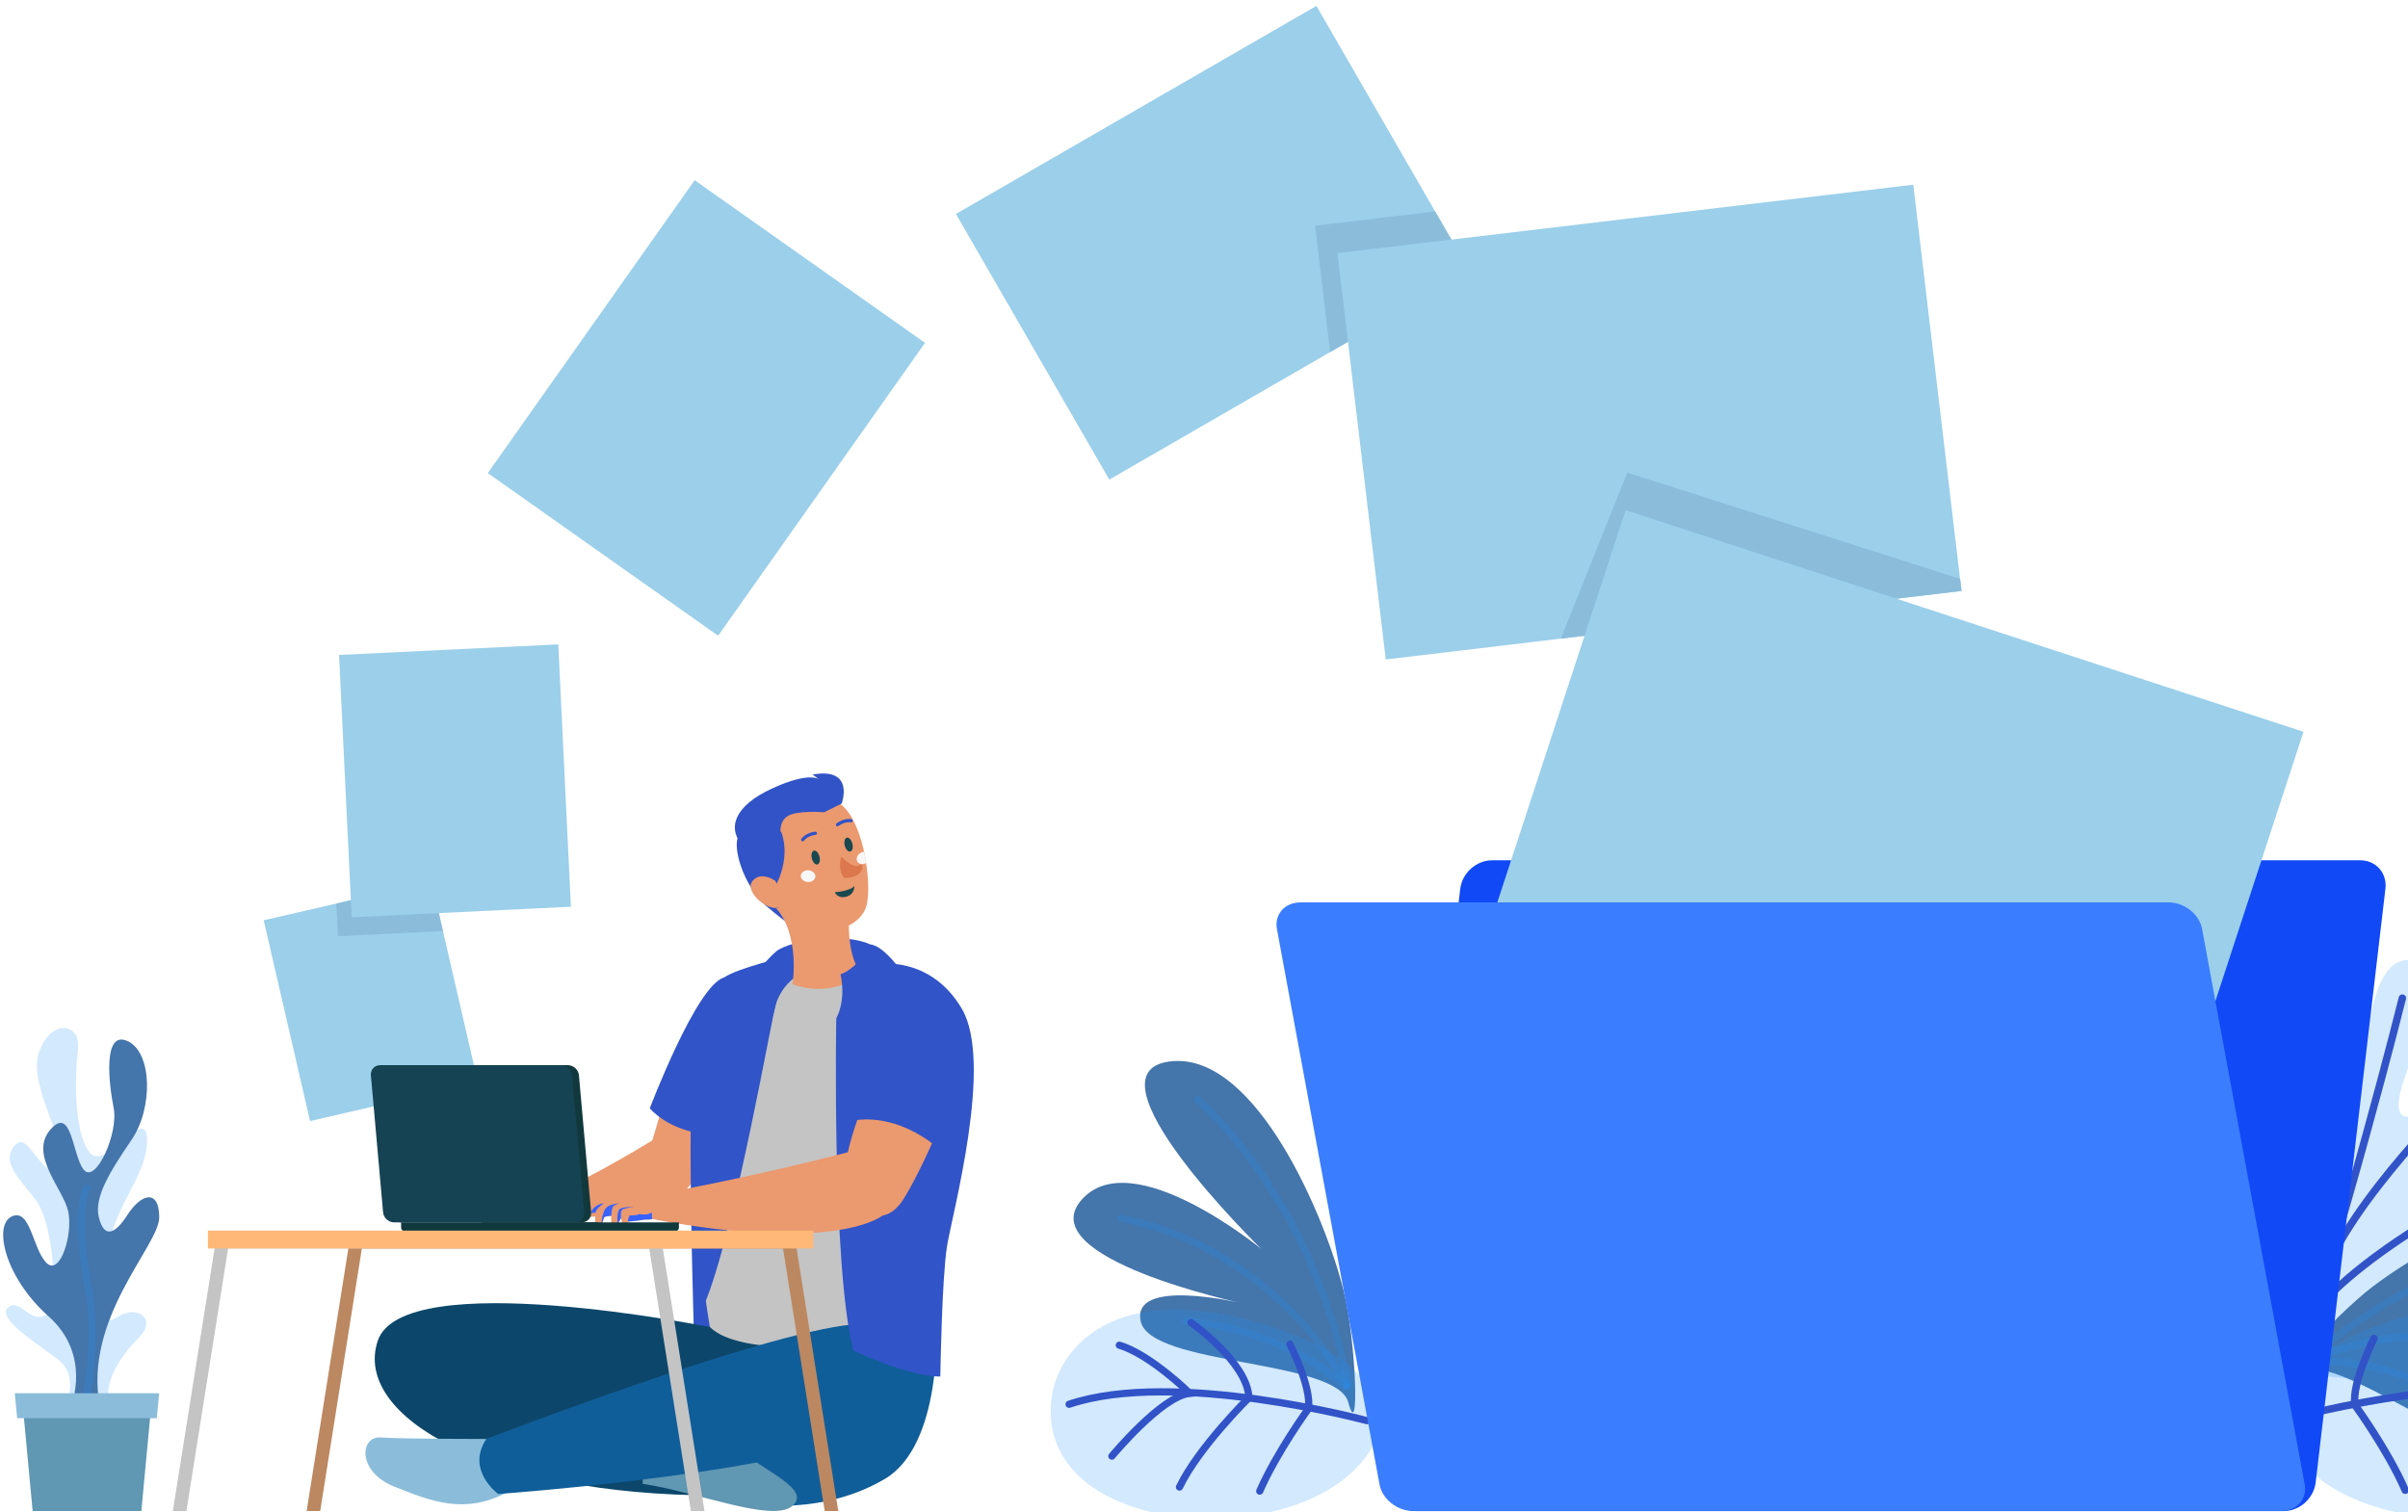 <svg xmlns="http://www.w3.org/2000/svg" width="242" height="152" viewBox="0 0 242 152" fill="none"><g clip-path="url(#clip0_2743_4375)"><path d="M6.544 141.573C6.544 141.573 8.035 138.396 5.899 136.71C3.762 135.024 -0.322 132.565 0.78 131.464C1.882 130.362 2.916 132.955 4.474 132.243C6.033 131.531 5.448 122.973 3.568 120.575C1.687 118.177 0.135 116.752 1.492 115.133C2.855 113.514 4.085 118.505 5.899 117.465C7.712 116.43 2.722 109.43 3.89 105.864C5.059 102.297 8.169 102.82 7.84 105.474C7.512 108.128 7.384 113.77 9.009 115.846C10.628 117.921 14.779 110.727 14.779 114.616C14.779 118.505 10.957 121.488 10.762 126.801C10.567 132.115 9.983 133.478 11.93 132.31C13.878 131.141 15.753 132.632 14.006 134.385C12.259 136.132 10.311 138.92 11.024 140.995L6.55 141.579L6.544 141.573Z" fill="#1E93FD" fill-opacity="0.2"></path><path d="M7.152 141.277C7.152 141.277 9.24 136.176 4.864 132.293C0.487 128.404 -0.706 123.133 1.187 122.268C3.074 121.404 3.275 125.549 4.669 126.937C6.063 128.318 7.353 123.997 6.854 121.751C6.355 119.505 2.879 116.048 5.065 113.54C7.25 111.033 7.25 116.218 8.443 117.6C9.636 118.982 11.924 113.887 11.425 111.38C10.926 108.872 10.329 103.516 12.819 104.642C15.302 105.768 15.406 111.38 13.214 114.581C11.029 117.777 9.435 120.369 9.934 122.36C10.433 124.35 11.425 124.259 12.819 122.098C14.213 119.937 16.002 119.505 16.002 122.36C16.002 125.214 8.345 132.469 10.037 141.368L7.152 141.283V141.277Z" fill="#4475AB"></path><path d="M8.68 140.537C8.68 140.537 9.849 134.444 8.875 129.392C7.901 124.34 8.035 120.646 8.747 119.41" stroke="#1E93FD" stroke-opacity="0.2" stroke-width="0.724" stroke-miterlimit="10" stroke-linecap="round"></path><path d="M14.206 151.877L15.137 141.943H2.35L3.281 151.877H14.206Z" fill="#6097B2"></path><path d="M15.759 142.547L15.997 140.039H1.486L1.724 142.547H15.759Z" fill="#8BBDDB"></path><path d="M232.275 138.043C244.552 140.758 257.559 132.474 257.711 127.568C257.863 122.662 245.933 132.851 244.205 127.854C242.476 122.857 257.181 120.855 257.394 115.571C257.601 110.294 244.388 122.76 243.371 119.382C242.349 116.01 255.094 108.024 253.201 104.141C251.308 100.258 243.608 113.916 241.411 112.078C239.214 110.24 248.106 97.513 242.75 96.533C237.394 95.553 238.325 107.257 236.457 109.637C234.588 112.017 234.704 98.377 231.514 99.43C228.325 100.483 233.791 113.605 231.63 115.377C229.475 117.148 226.262 105.486 222.64 108.176C219.019 110.867 228.356 118.31 227.461 121.78C226.566 125.249 220.51 114.878 217.266 117.623C214.016 120.368 221.989 135.767 232.275 138.037V138.043Z" fill="#1E93FD" fill-opacity="0.2"></path><path d="M241.435 100.324C241.435 100.324 235.872 122.644 229.073 143.07" stroke="#3153C7" stroke-width="0.749" stroke-miterlimit="10" stroke-linecap="round"></path><path d="M252.488 117.975C252.488 117.975 237.254 125.498 232.263 132.345C232.263 132.345 232.445 120.142 224.673 111.791" stroke="#3153C7" stroke-width="0.749" stroke-miterlimit="10" stroke-linecap="round"></path><path d="M248.897 108.25C248.897 108.25 237.533 119.09 233.973 127.197C233.973 127.197 234.898 112.541 232.53 104.799" stroke="#3153C7" stroke-width="0.749" stroke-miterlimit="10" stroke-linecap="round"></path><path d="M254.656 129.012C254.656 129.012 234.053 132.427 231.467 135.835C231.467 135.835 225.763 123.047 218.679 119.633" stroke="#3153C7" stroke-width="0.749" stroke-miterlimit="10" stroke-linecap="round"></path><path d="M238.575 129.231C244.869 124.483 260.955 115.865 267.291 121.854C274.601 128.762 247.894 131.264 247.894 131.264C247.894 131.264 265.374 131.1 265.624 139.061C265.873 147.022 245.94 136.918 245.94 136.918C245.94 136.918 256.622 141.982 252.927 144.965C249.233 147.947 234.637 135.251 230.888 137.977C227.139 140.698 234.26 132.487 238.569 129.231H238.575Z" fill="#4475AB"></path><path d="M232.038 136.518C238.399 131.247 245.848 127.108 253.822 124.899C256.749 124.089 259.756 123.548 262.787 123.316" stroke="#1E93FD" stroke-opacity="0.2" stroke-width="0.749" stroke-miterlimit="10" stroke-linecap="round"></path><path d="M232.056 136.708C241.465 132.946 252.403 133.269 261.228 137.919" stroke="#1E93FD" stroke-opacity="0.2" stroke-width="0.749" stroke-miterlimit="10" stroke-linecap="round"></path><path d="M232.104 136.828C238.203 136.615 244.205 138.66 249.281 141.959" stroke="#1E93FD" stroke-opacity="0.2" stroke-width="0.749" stroke-miterlimit="10" stroke-linecap="round"></path><path d="M229.634 140.57C230.729 137.363 234.497 135.032 237.425 133.833C244.589 130.887 256.196 128.416 261.625 135.853C263.353 138.221 263.889 141.416 263.025 144.222C261.442 149.341 255.733 151.672 250.864 152.372C244.357 153.31 235.167 151.946 230.845 146.401C230.096 145.446 229.518 144.326 229.372 143.121C229.263 142.22 229.372 141.368 229.64 140.57H229.634Z" fill="#1E93FD" fill-opacity="0.2"></path><path d="M230.607 142.47C230.607 142.47 250.577 137.083 261.515 140.772" stroke="#3153C7" stroke-width="0.749" stroke-miterlimit="10" stroke-linecap="round"></path><path d="M238.587 134.533C238.587 134.533 236.323 139.001 236.67 141.228C236.67 141.228 239.963 145.739 241.722 149.786" stroke="#3153C7" stroke-width="0.749" stroke-miterlimit="10" stroke-linecap="round"></path><path d="M135.019 129.679C133.162 122.278 126.284 106.003 117.867 106.66C108.159 107.421 126.765 125.54 126.765 125.54C126.765 125.54 113.691 114.785 108.664 120.635C103.636 126.478 124.799 130.994 124.799 130.994C124.799 130.994 113.673 128.316 114.641 132.808C115.609 137.3 134.325 136.612 135.493 140.939C136.662 145.273 136.291 134.755 135.019 129.679Z" fill="#4475AB"></path><path d="M135.512 139.145C133.924 131.312 130.832 123.661 126.164 117.148C124.447 114.756 122.518 112.522 120.369 110.508" stroke="#1E93FD" stroke-opacity="0.2" stroke-width="0.724" stroke-miterlimit="10" stroke-linecap="round"></path><path d="M135.384 139.278C130.582 130.721 122.146 124.311 112.663 122.455" stroke="#1E93FD" stroke-opacity="0.2" stroke-width="0.724" stroke-miterlimit="10" stroke-linecap="round"></path><path d="M135.275 139.339C130.808 135.468 125.044 133.362 119.213 132.76" stroke="#1E93FD" stroke-opacity="0.2" stroke-width="0.724" stroke-miterlimit="10" stroke-linecap="round"></path><path d="M138.311 140.954C137.252 137.85 133.607 135.592 130.77 134.43C123.832 131.581 112.596 129.189 107.337 136.383C105.663 138.678 105.146 141.77 105.98 144.485C107.507 149.439 113.04 151.697 117.757 152.379C124.057 153.286 132.955 151.965 137.143 146.597C137.867 145.671 138.427 144.582 138.567 143.419C138.677 142.549 138.567 141.721 138.311 140.954Z" fill="#1E93FD" fill-opacity="0.2"></path><path d="M137.368 142.793C137.368 142.793 118.031 137.577 107.44 141.149" stroke="#3153C7" stroke-width="0.724" stroke-miterlimit="10" stroke-linecap="round"></path><path d="M111.744 146.36C111.744 146.36 116.747 140.316 119.578 140.048C119.578 140.048 115.548 136.098 112.487 135.209" stroke="#3153C7" stroke-width="0.724" stroke-miterlimit="10" stroke-linecap="round"></path><path d="M119.699 132.939C119.699 132.939 125.383 136.944 125.511 140.487C125.511 140.487 120.435 145.496 118.536 149.47" stroke="#3153C7" stroke-width="0.724" stroke-miterlimit="10" stroke-linecap="round"></path><path d="M129.638 135.111C129.638 135.111 131.829 139.439 131.494 141.593C131.494 141.593 128.311 145.958 126.601 149.877" stroke="#3153C7" stroke-width="0.724" stroke-miterlimit="10" stroke-linecap="round"></path><path d="M48.024 108.786L31.158 112.682L26.502 92.499L33.806 90.819L43.368 88.609L44.518 93.588L48.024 108.786Z" fill="#9BCFEA"></path><path d="M44.518 93.588L33.964 94.099L33.806 90.819L43.368 88.609L44.518 93.588Z" fill="#8BBDDB"></path><path d="M147.715 27.287L133.679 35.389L111.481 48.207L96.07 21.505L132.297 0.592L144.227 21.25L147.715 27.287Z" fill="#9BCFEA"></path><path d="M147.714 27.288L133.679 35.389L132.163 22.68L144.227 21.25L147.714 27.288Z" fill="#8BBDDB"></path><path d="M197.131 59.399L156.862 64.189L139.266 66.283L134.409 25.442L192.28 18.564L196.985 58.182L197.131 59.399Z" fill="#9BCFEA"></path><path d="M197.132 59.399L156.863 64.189L163.54 47.5L196.986 58.182L197.132 59.399Z" fill="#8BBDDB"></path><path d="M56.106 64.77L34.074 65.832L35.345 92.199L57.377 91.137L56.106 64.77Z" fill="#9BCFEA"></path><path d="M92.961 34.461L69.812 18.113L49.023 47.551L72.172 63.899L92.961 34.461Z" fill="#9BCFEA"></path><path d="M178.604 84.396C178.397 83.166 177.374 82.32 176.096 82.32H163.819C162.541 82.32 161.324 83.166 160.825 84.396C160.332 85.625 159.108 86.471 157.83 86.471H149.948C148.372 86.471 146.941 87.749 146.753 89.332L139.741 149.023C139.558 150.599 140.685 151.883 142.267 151.883H229.524C231.1 151.883 232.53 150.605 232.719 149.023L239.731 89.332C239.913 87.756 238.787 86.471 237.205 86.471H181.105C179.827 86.471 178.804 85.625 178.598 84.396H178.604Z" fill="#1149F7"></path><path d="M215.907 121.225L231.497 73.557L163.373 51.277L147.783 98.946L215.907 121.225Z" fill="#9BCFEA"></path><path d="M130.697 90.703C129.121 90.703 128.062 91.902 128.329 93.375L138.64 149.201C138.914 150.68 140.411 151.873 141.994 151.873H229.25C230.827 151.873 231.886 150.674 231.618 149.201L221.307 93.375C221.034 91.896 219.536 90.703 217.954 90.703H130.697Z" fill="#3A7DFF"></path><path d="M69.704 132.907C69.704 132.907 69.375 137.21 78.048 138.731C86.722 140.253 84.896 103.277 84.896 103.277L73.788 107.842L69.704 132.907Z" fill="#3153C7"></path><path d="M74.451 97.899C70.13 99.256 68.766 103.772 65.559 114.624C65.559 114.624 55.236 121.021 52.527 120.729L53.422 122.744C53.422 122.744 64.104 122.373 67.598 120.614C70.343 119.232 73.715 112.269 75.084 108.647C76.454 105.032 74.451 97.893 74.451 97.893V97.899Z" fill="#EB996E"></path><path d="M72.771 98.252C70.008 99.001 65.303 111.399 65.303 111.399C65.303 111.399 67.171 113.712 71.201 114.016C75.23 114.32 72.771 98.258 72.771 98.258V98.252Z" fill="#3154C8"></path><path d="M71.353 133.39C71.353 133.39 40.507 127.158 37.962 134.772C35.424 142.392 49.168 150.311 72.023 150.311C94.878 150.311 92.187 132.684 92.187 132.684L71.347 133.39H71.353Z" fill="#0C476B"></path><path d="M70.215 137.867C72.424 136.035 94.123 133.156 94.123 133.156C94.123 133.156 94.725 145.262 88.906 148.665C83.088 152.073 76.38 151.665 71.663 150.6C62.363 148.5 68.005 139.699 70.215 137.867Z" fill="#105E99"></path><path d="M94.068 134.345C94.756 126.791 97.635 105.233 97.428 104.168C96.776 100.808 91.572 96.292 84.652 95.945C83.897 95.908 83.179 95.89 82.504 95.902C76.977 95.963 73.952 97.527 71.87 100.418C71.274 101.252 70.294 104.089 70.075 107.929C69.259 122.391 71.347 133.383 71.347 133.383C75.346 137.425 94.068 134.339 94.068 134.339V134.345Z" fill="#C4C4C4"></path><path d="M77.701 102.133C76.654 107.289 72.399 130.515 69.709 132.907C69.709 132.907 69.338 121.257 69.411 112.742C69.484 104.227 71.353 99.224 72.771 98.25C74.189 97.276 79.046 96.156 79.046 96.156L77.701 102.133Z" fill="#3154C8"></path><path d="M47.45 121.732V122.511H52.922L53.634 121.232C53.634 121.232 51.127 120.484 48.899 121.153C48.899 121.153 47.962 121.488 47.815 121.695C47.815 121.695 47.657 121.561 47.456 121.732H47.45Z" fill="#3862FF"></path><path d="M54.267 121.97C54.036 122.347 53.403 122.877 52.673 122.767C51.942 122.658 51.084 122.767 51.084 122.767C51.084 122.767 50.877 122.463 51.395 122.335C51.918 122.214 52.752 121.775 52.776 121.434L51.315 121.215C51.315 121.215 50.585 121.276 50.275 121.434C49.964 121.593 49.885 122.14 49.52 122.457C49.155 122.78 48.948 122.646 48.948 122.646C48.948 122.646 49.185 121.745 49.386 121.501C49.459 121.41 49.751 121.215 49.751 121.215C49.751 121.215 49.155 121.276 48.942 121.654C48.735 122.031 48.741 122.262 48.656 122.457C48.595 122.597 48.369 122.853 48.132 122.767C48.132 122.767 48.339 121.812 48.418 121.434C48.418 121.434 48.065 122.548 47.974 122.646C47.797 122.828 47.663 122.621 47.736 121.654C47.736 121.654 47.529 122.08 47.554 122.457C47.554 122.457 47.268 122.646 47.243 122.335C47.219 122.025 47.164 121.434 47.791 121.434C47.791 121.434 48.156 120.716 48.704 120.966C48.704 120.966 49.562 120.497 50.007 120.406C50.451 120.315 51.047 120.406 51.047 120.406C51.047 120.406 55.272 120.321 54.261 121.964L54.267 121.97Z" fill="#EB996E"></path><path d="M66.849 121.722C66.758 122.671 64.816 122.58 64.816 122.58C64.816 122.58 63.714 122.757 63.136 122.781C63.136 122.781 63.191 123.487 62.874 123.53C62.552 123.572 62.418 122.403 62.418 122.403C62.418 122.403 61.846 123.627 61.608 123.53C61.383 123.438 61.426 122.215 61.426 122.215C61.426 122.215 60.75 122.215 60.702 122.397C60.677 122.483 60.568 122.817 60.422 123.103C60.282 123.39 60.111 123.627 59.977 123.53C59.703 123.347 59.843 121.898 59.843 121.898C59.843 121.898 59.484 121.898 59.35 121.941C59.216 121.99 58.894 123.024 58.443 122.397C58.443 122.397 58.504 121.357 59.35 120.724C59.764 120.413 61.334 119.938 62.241 119.865C63.562 119.768 65.333 120.054 65.662 120.231C65.991 120.407 66.94 120.772 66.849 121.722Z" fill="#EB996E"></path><path d="M62.417 122.397C62.417 122.397 62.278 121.654 62.649 121.526C63.02 121.393 63.696 121.289 63.696 121.289C63.696 121.289 62.886 121.289 62.393 121.459C61.9 121.63 62.077 123.042 62.077 123.042L62.424 122.397H62.417Z" fill="#3862FF"></path><path d="M62.236 120.955C62.138 120.979 61.737 121.113 61.609 121.29C61.457 121.491 61.426 122.215 61.426 122.215C61.426 122.215 60.751 122.215 60.702 122.398C60.678 122.483 60.568 122.818 60.422 123.104C60.434 122.982 60.495 122.026 60.818 121.527C61.128 121.034 62.084 120.961 62.242 120.955H62.236Z" fill="#3862FF"></path><path d="M60.701 120.949C60.701 120.949 59.928 121.424 59.837 121.899C59.837 121.899 59.478 121.899 59.344 121.941C59.727 120.967 60.701 120.949 60.701 120.949Z" fill="#3862FF"></path><path d="M66.849 121.721C66.758 122.67 64.816 122.579 64.816 122.579C64.816 122.579 63.715 122.755 63.136 122.78C63.057 122.506 63.234 122.39 63.258 122.165C63.258 122.165 64.08 122.183 64.232 122.031C64.232 122.031 64.999 122.165 65.34 121.946C65.675 121.721 66.314 122.518 66.855 121.721H66.849Z" fill="#3862FF"></path><path d="M48.869 144.637C48.869 144.637 40.354 144.637 38.26 144.485C36.167 144.333 35.868 147.924 39.605 149.415C43.343 150.906 46.629 152.252 50.957 150.012L48.863 144.631L48.869 144.637Z" fill="#8BBDDB"></path><path d="M64.59 149.152C64.59 149.152 64.365 145.007 68.175 144.332C68.175 144.332 69.186 141.307 74.116 145.561C76.879 147.947 81.621 149.706 79.606 151.386C77.591 153.066 69.971 149.931 64.59 149.146V149.152Z" fill="#6097B2"></path><path d="M48.868 144.638C48.868 144.638 76.355 134.029 85.619 133.135C94.882 132.24 96.228 138.363 88.906 143.141C81.583 147.919 50.067 150.165 50.067 150.165C50.067 150.165 46.781 147.773 48.874 144.638H48.868Z" fill="#105E99"></path><path d="M87.445 94.923C84.87 93.693 79.338 94.515 77.999 95.635C76.653 96.755 75.235 98.995 75.235 98.995L77.177 97.199L77.7 102.129C77.7 102.129 78.151 94.959 88.157 97.57L87.445 94.917V94.923Z" fill="#3154C8"></path><path d="M76.502 89.073C77.427 91.745 79.161 93.084 80.963 93.541C83.708 94.234 86.605 92.889 87.08 91.039C87.311 90.132 87.311 88.677 87.098 87.132C87.08 87.01 87.062 86.876 87.043 86.748C86.989 86.365 86.91 85.987 86.837 85.604C86.264 83.023 85.126 80.613 83.513 80.442C77.889 79.846 74.171 82.354 76.502 89.079V89.073Z" fill="#EB996E"></path><path d="M81.59 86.29C81.687 86.674 81.937 86.942 82.15 86.887C82.363 86.832 82.454 86.479 82.357 86.096C82.259 85.712 82.01 85.445 81.797 85.499C81.584 85.554 81.492 85.907 81.59 86.29Z" fill="#1A4850"></path><path d="M84.894 84.99C84.992 85.373 85.241 85.641 85.454 85.586C85.667 85.531 85.759 85.178 85.661 84.795C85.564 84.412 85.314 84.144 85.101 84.198C84.888 84.253 84.797 84.606 84.894 84.99Z" fill="#1A4850"></path><path d="M84.549 86.103C84.549 86.103 85.73 87.363 86.35 86.962C86.971 86.56 86.88 88.313 84.847 88.246C84.847 88.246 84.129 87.473 84.549 86.103Z" fill="#DD774E"></path><path d="M80.476 88.026C80.458 88.349 80.775 88.629 81.176 88.653C81.584 88.677 81.925 88.428 81.943 88.105C81.962 87.782 81.645 87.502 81.243 87.478C80.835 87.454 80.495 87.703 80.476 88.026Z" fill="#F7F7F7"></path><path d="M86.155 86.591C86.307 86.865 86.703 86.932 87.049 86.75C86.989 86.366 86.922 85.983 86.837 85.606C86.721 85.618 86.605 85.654 86.502 85.715C86.149 85.916 85.997 86.311 86.161 86.591H86.155Z" fill="#F7F7F7"></path><path d="M80.732 84.55C80.732 84.55 80.78 84.519 80.799 84.495C81.182 83.984 81.955 83.911 81.961 83.911C82.046 83.905 82.113 83.825 82.107 83.74C82.101 83.655 82.022 83.588 81.937 83.594C81.9 83.594 81.012 83.679 80.543 84.306C80.488 84.379 80.507 84.477 80.573 84.531C80.622 84.568 80.677 84.574 80.726 84.55H80.732Z" fill="#3153C7"></path><path d="M78.553 83.725C79.533 86.591 77.768 89.379 77.768 89.379L78.809 91.783L78.925 92.605C78.925 92.605 76.752 90.962 76.277 90.359C73.97 87.444 73.623 84.072 74.445 83.877C74.445 83.877 78.219 82.751 78.553 83.725Z" fill="#3153C7"></path><path d="M77.895 88.519C77.895 88.519 76.441 87.496 75.613 88.567C74.785 89.638 77.147 91.598 78.242 91.221C79.338 90.844 77.901 88.519 77.901 88.519H77.895Z" fill="#EB996E"></path><path d="M85.869 89.043C85.625 89.433 84.377 89.676 84 89.658C83.739 89.645 84.195 90.199 84.682 90.181C85.917 90.132 85.869 89.043 85.869 89.043Z" fill="#1A4850"></path><path d="M85.596 82.64C85.644 82.622 85.681 82.579 85.693 82.518C85.711 82.433 85.65 82.348 85.565 82.336C84.798 82.202 84.092 82.743 84.062 82.768C83.995 82.823 83.983 82.92 84.037 82.993C84.092 83.06 84.19 83.072 84.263 83.023C84.269 83.023 84.889 82.543 85.51 82.658C85.541 82.658 85.571 82.658 85.596 82.652V82.64Z" fill="#3153C7"></path><path d="M78.45 83.839C78.45 83.839 78.231 82.579 79.192 82.007C80.148 81.429 82.82 81.642 82.82 81.642L84.591 80.766C84.591 80.766 85.948 77.077 81.663 77.856L82.382 78.38C82.382 78.38 81.529 77.454 77.616 79.244C73.708 81.033 73.227 83.218 74.433 84.734C75.638 86.249 78.444 83.839 78.444 83.839H78.45Z" fill="#3153C7"></path><path d="M85.309 93.03C85.309 93.03 85.243 96.42 86.588 97.802C86.667 97.881 83.794 100.437 79.649 98.921C79.649 98.921 80.44 94.016 77.987 91.277C77.987 91.277 78.602 91.271 78.651 90.559C78.651 90.559 80.629 94.418 85.309 93.036V93.03Z" fill="#EB996E"></path><path d="M84.475 97.948C84.475 97.948 85.09 100.34 84.043 102.355C84.043 102.355 83.592 127.303 85.759 135.745C85.759 135.745 91.213 138.363 94.499 138.363C94.499 138.363 94.652 128.576 95.169 125.289C95.692 122.002 99.874 106.841 96.66 101.387C93.446 95.933 88.072 96.907 88.072 96.907L84.469 97.954L84.475 97.948Z" fill="#3154C8"></path><path d="M87.446 94.922C87.446 94.922 86.496 97.107 84.476 97.947C84.476 97.947 85.766 99.402 86.156 100.801C86.156 100.801 89.406 98.787 90.246 97.162C90.246 97.162 88.675 95.031 87.446 94.922Z" fill="#3154C8"></path><path d="M94.603 99.895C91.28 99.165 84.049 115.142 85.041 118.636C86.033 122.129 88.839 123.542 90.738 120.62C92.637 117.698 96.435 109.11 96.885 105.763C97.336 102.415 94.603 99.895 94.603 99.895Z" fill="#EB996E"></path><path d="M85.893 115.641C85.893 115.641 89.752 118.958 88.705 122.171C88.705 122.171 84.189 126.036 65.516 122.525V120.108C65.516 120.108 74.104 118.714 85.887 115.641H85.893Z" fill="#EB996E"></path><path d="M85.467 112.665C85.467 112.665 89.423 100.194 93.531 99.372C97.64 98.55 98.388 107.662 94.651 115.733C94.651 115.733 90.616 111.697 85.467 112.671V112.665Z" fill="#3154C8"></path><path d="M48.413 122.865H68.231V123.37C68.231 123.602 68.042 123.79 67.811 123.79H48.827C48.596 123.79 48.407 123.602 48.407 123.37V122.865H48.413Z" fill="#11393D"></path><path d="M40.318 122.865H60.135V123.37C60.135 123.602 59.947 123.79 59.715 123.79H40.731C40.5 123.79 40.312 123.602 40.312 123.37V122.865H40.318Z" fill="#11393D"></path><path d="M58.474 122.865H40.312C39.746 122.865 39.247 122.409 39.198 121.849L37.975 108.081C37.926 107.521 38.34 107.064 38.906 107.064H57.068C57.634 107.064 58.133 107.521 58.182 108.081L59.405 121.849C59.454 122.409 59.04 122.865 58.474 122.865Z" fill="#11393D"></path><path d="M57.774 122.865H39.612C39.046 122.865 38.547 122.409 38.498 121.849L37.274 108.081C37.226 107.521 37.64 107.064 38.206 107.064H56.368C56.934 107.064 57.433 107.521 57.482 108.081L58.705 121.849C58.754 122.409 58.34 122.865 57.774 122.865Z" fill="#164353"></path><path d="M32.18 151.879L36.367 125.488H78.693L82.881 151.879H84.244L79.844 124.143H35.223L30.816 151.879H32.18Z" fill="#BC8861"></path><path d="M18.735 151.879L22.922 125.488H65.248L69.435 151.879H70.799L66.398 124.143H21.778L17.371 151.879H18.735Z" fill="#C4C4C4"></path><path d="M81.737 123.693H20.895V125.489H81.737V123.693Z" fill="#FFB878"></path></g><defs><clipPath id="clip0_2743_4375"><rect width="268.228" height="152.048" fill="white" transform="translate(0.323 0.592)"></rect></clipPath></defs></svg>